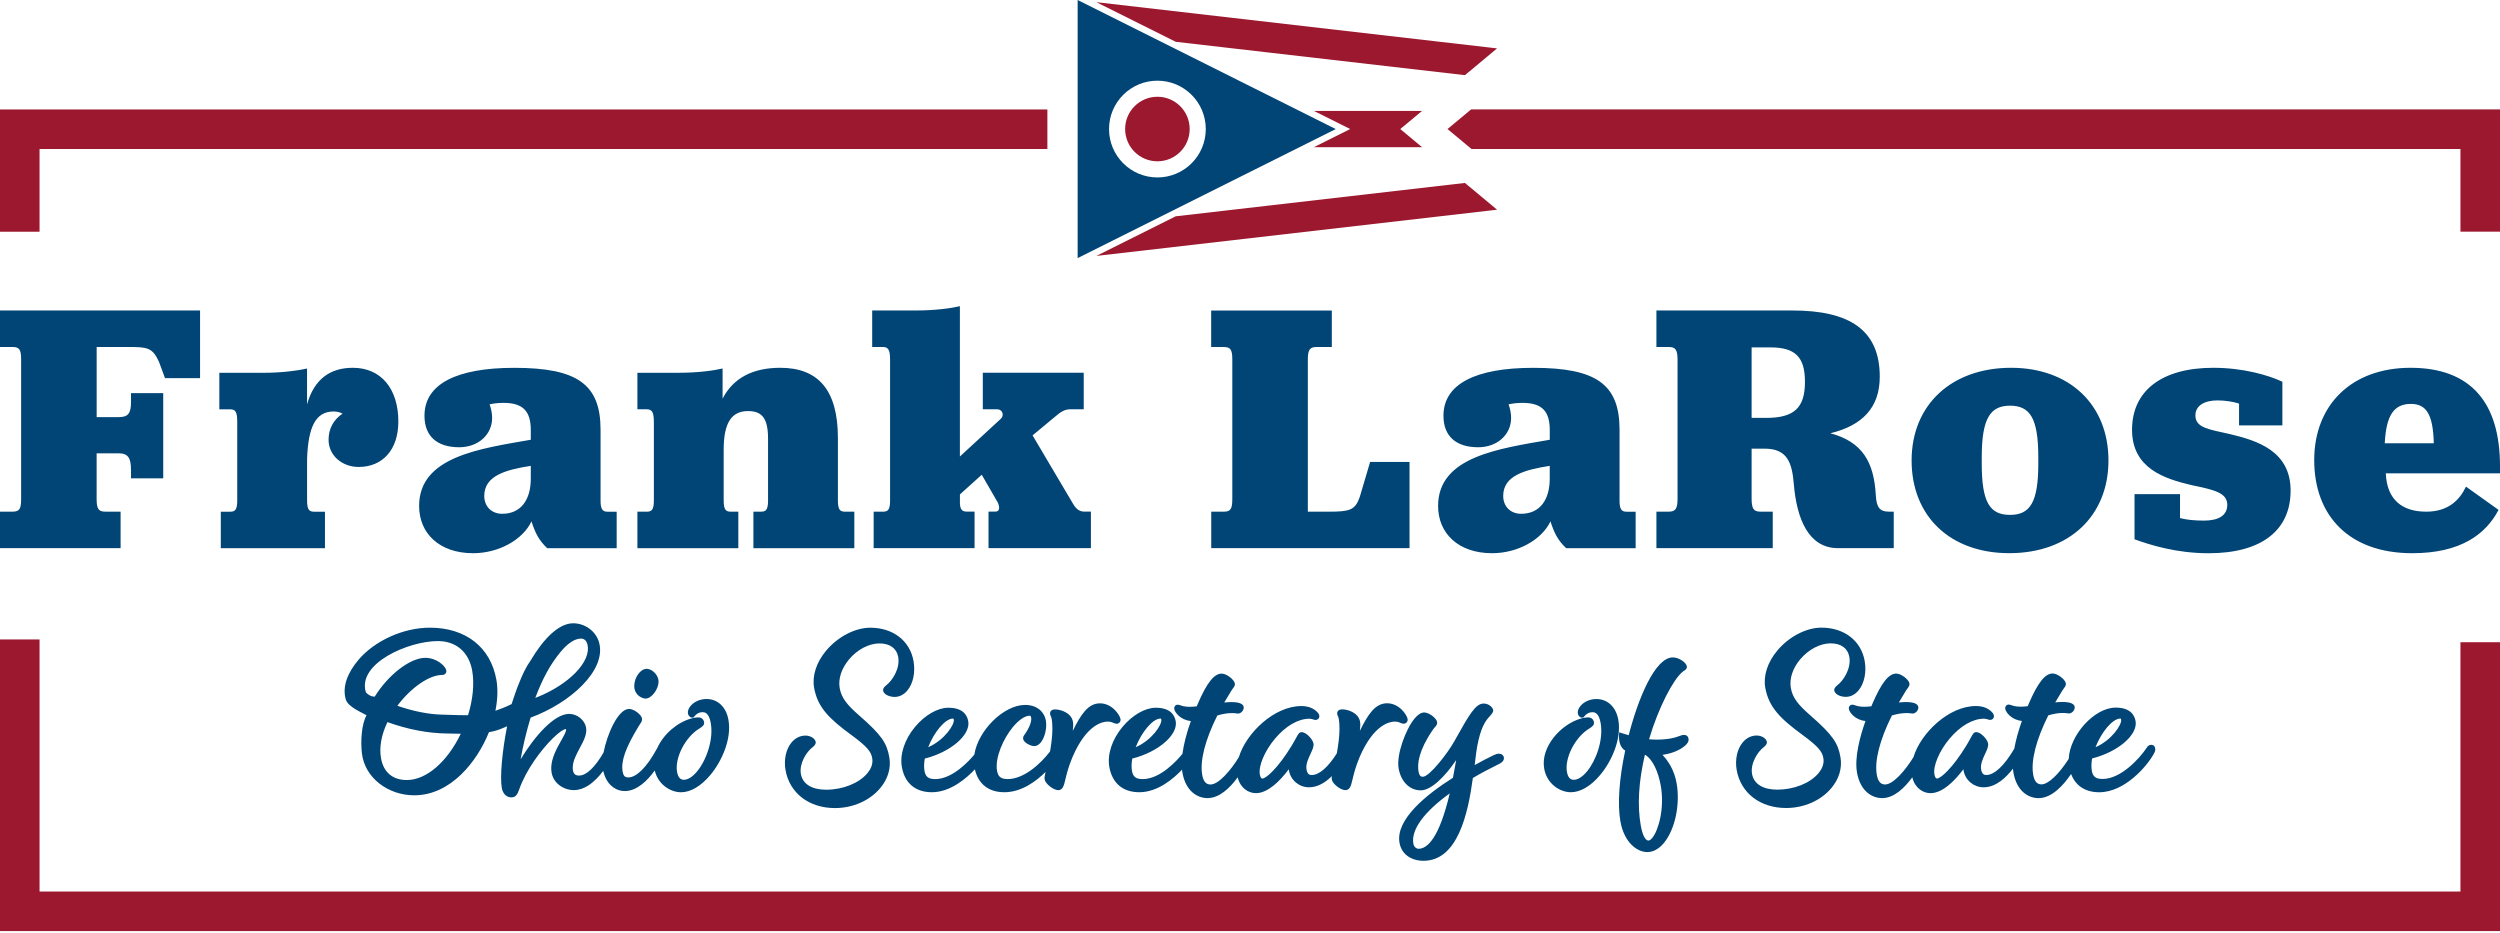 <?xml version="1.0" encoding="UTF-8" standalone="no"?>
<!DOCTYPE svg PUBLIC "-//W3C//DTD SVG 1.1//EN" "http://www.w3.org/Graphics/SVG/1.1/DTD/svg11.dtd">
<svg width="100%" height="100%" viewBox="0 0 756 282" version="1.1" xmlns="http://www.w3.org/2000/svg" xmlns:xlink="http://www.w3.org/1999/xlink" xml:space="preserve" xmlns:serif="http://www.serif.com/" style="fill-rule:evenodd;clip-rule:evenodd;stroke-linejoin:round;stroke-miterlimit:2;">
    <g transform="matrix(1,0,0,1,-18,-165.22)">
        <path id="Bottom_Line" d="M762.04,434.82L29.96,434.82L29.96,358.59L18,358.59L18,446.78L774,446.78L774,359.43L762.04,359.43L762.04,434.82Z" style="fill:rgb(156,24,47);fill-rule:nonzero;"/>
        <path id="FLR_OHSOS" d="M289.62,363.89C289.16,361.29 287.1,359.79 283.95,359.79C280.77,359.79 277.25,361.64 274.76,364.61C272.47,367.34 271.43,370.51 271.92,373.29C272.46,376.37 274.28,378.45 277.66,381.44C284.75,387.59 286.19,390.02 286.93,394.23C287.5,397.45 286.52,400.76 284.17,403.56C281.01,407.33 275.9,409.58 270.5,409.58C262.65,409.58 256.77,405.07 255.54,398.08C254.99,394.94 255.69,391.73 257.38,389.72C258.5,388.39 259.99,387.66 261.58,387.66C263.07,387.66 264.48,388.52 264.66,389.54C264.79,390.26 264.22,390.76 263.76,391.15C261.87,392.55 259.63,396.13 260.19,399.29C260.72,402.3 263.5,404.03 267.82,404.03C272.85,404.03 277.74,402.08 280.27,399.07C281.14,398.04 282.1,396.41 281.76,394.52C281.42,392.61 280.45,391.15 275.56,387.56C268.68,382.53 265.22,379.09 264.18,373.16C263.55,369.57 264.88,365.49 267.84,361.96C271.37,357.76 276.6,355.04 281.18,355.04C288.04,355.04 293.17,358.99 294.25,365.11C294.85,368.52 294.14,371.94 292.38,374.03C291.32,375.3 289.98,375.97 288.5,375.97C287.01,375.97 285.27,375.25 285.06,374.09C284.93,373.37 285.5,372.87 285.96,372.48C287.84,371.06 290.24,367.39 289.62,363.89ZM354.74,383.83C354.32,383.65 353.8,383.43 352.94,383.43C351.53,383.43 346.61,384.2 342.34,394.12C341.1,397.03 340.57,399.25 340.18,400.87C339.71,402.85 339.39,404.16 338,404.16C336.55,404.16 334.13,402.25 333.9,400.92C333.81,400.41 333.92,399.73 334.17,398.66C331.5,401.32 327,404.79 321.73,404.79C316.99,404.79 313.84,402.34 312.8,397.86C310.38,400.45 305.47,404.79 299.8,404.79C294.81,404.79 291.59,402.07 290.72,397.14C290.05,393.33 291.56,388.79 294.75,384.98C297.72,381.44 301.56,379.24 304.77,379.24C309.16,379.24 310.47,381.46 310.8,383.33C311.53,387.47 305.44,392.67 297.66,394.61C297.41,395.99 297.38,397.27 297.57,398.36C297.88,400.13 298.79,400.82 300.81,400.82C306.01,400.82 311.02,395.36 312.64,393.41C313.77,386.07 321.57,378.39 327.98,378.39C332,378.39 333.88,380.9 334.26,383.05C334.66,385.31 333.97,388.27 332.69,389.79C331.96,390.66 331.23,390.84 330.74,390.84C329.74,390.84 327.6,389.86 327.4,388.67C327.3,388.09 327.6,387.64 327.93,387.23C329.28,385.28 330.02,383.36 329.83,382.26C329.72,381.65 329.51,381.65 329.34,381.65C327.93,381.67 326.08,382.93 324.28,385.1C321.44,388.53 318.8,394.35 319.51,398.35C319.82,400.12 320.73,400.81 322.75,400.81C327.51,400.81 332.58,396.35 335.53,392.46L335.53,392.44C335.59,392.12 335.64,391.8 335.7,391.46C336.51,386.44 336.22,383.75 336.06,382.83C335.93,382.09 335.83,381.9 335.76,381.77C335.7,381.65 335.61,381.48 335.56,381.2C335.47,380.72 335.64,380.39 335.8,380.21C336.15,379.79 336.69,379.75 337.06,379.75C338.61,379.75 341.96,380.66 342.46,383.49C342.57,384.13 342.56,385 342.41,386.24C344.78,381.42 346.98,377.91 350.62,377.91C354.38,377.91 356.64,381.5 356.84,382.64C356.91,383.01 356.81,383.39 356.58,383.66C356.35,383.93 356,384.09 355.63,384.09C355.31,384.08 355.03,383.96 354.74,383.83ZM306.14,382.51C303.82,382.57 300.5,386.53 298.68,391.18C303.56,389.07 306.7,384.35 306.43,382.83C306.37,382.51 306.3,382.51 306.14,382.51ZM441.57,383.83C441.15,383.65 440.63,383.43 439.77,383.43C438.36,383.43 433.44,384.2 429.17,394.12C427.93,397.03 427.4,399.25 427.01,400.87C426.54,402.85 426.22,404.16 424.83,404.16C423.38,404.16 420.96,402.25 420.73,400.92C420.68,400.65 420.7,400.32 420.76,399.91C418.9,401.76 416.54,403.3 413.85,403.3C410.85,403.3 408.3,401.16 407.78,398.21C407.76,398.09 407.74,397.97 407.72,397.85C404.96,401.53 401.36,405.07 397.78,405.07C395.57,405.07 393.07,403.58 392.28,400.28C389.96,403.46 386.77,406.57 383.16,406.57C380.14,406.57 376.57,404.54 375.56,398.85C375.51,398.57 375.47,398.28 375.44,397.97C372.94,400.62 368.12,404.79 362.54,404.79C357.55,404.79 354.33,402.07 353.46,397.14C352.79,393.33 354.3,388.79 357.49,384.98C360.46,381.44 364.3,379.24 367.51,379.24C371.9,379.24 373.21,381.46 373.54,383.33C374.27,387.47 368.18,392.67 360.4,394.61C360.15,395.98 360.12,397.27 360.31,398.36C360.62,400.13 361.53,400.82 363.55,400.82C368.87,400.82 373.93,395.19 375.57,393.18C375.95,390.3 376.8,386.97 378.12,383.26C374.95,382.95 373.27,380.64 373.1,379.63C373.04,379.28 373.12,378.94 373.34,378.69C373.54,378.46 373.82,378.32 374.13,378.32C374.42,378.32 374.69,378.41 375,378.52C375.52,378.7 376.31,378.96 377.73,378.96C378.35,378.96 379.08,378.91 379.9,378.81L380.22,378.04C382.93,371.73 385.15,368.92 387.43,368.92C388.96,368.92 391.21,370.75 391.41,371.87C391.52,372.49 391.21,372.89 390.89,373.32C390.74,373.52 390.55,373.78 390.32,374.15C389.62,375.29 388.89,376.49 388.21,377.66C388.97,377.59 389.68,377.53 390.3,377.53C392.64,377.53 393.92,378.02 394.09,378.99C394.19,379.58 393.86,380.08 393.65,380.33C393.48,380.54 393.01,381.01 392.41,381.01C392.28,381.01 392.13,380.99 391.93,380.96C391.64,380.92 391.25,380.86 390.6,380.86C389.2,380.86 387.81,381.08 386.12,381.58C382.43,388.95 380.8,395.32 381.55,399.56C382.01,402.15 383.21,402.45 384.08,402.45C386.47,402.45 390.09,398.32 392.63,394.19C394.84,386.87 403.35,378.73 411.52,378.73C413.64,378.73 415.32,379.4 416.49,380.71C416.94,381.2 417.09,381.78 416.88,382.27C416.7,382.68 416.29,382.93 415.81,382.93C415.6,382.93 415.37,382.88 415.14,382.79C414.88,382.69 414.44,382.56 413.97,382.56C410.57,382.56 406.77,384.76 403.55,388.6C400.44,392.3 398.52,396.85 398.97,399.41C399.11,400.18 399.39,400.66 399.72,400.66C400.86,400.66 404.47,397.5 408.6,390.72C409.29,389.59 409.71,388.79 410.03,388.21C410.6,387.15 410.89,386.62 411.63,386.62C412.97,386.62 414.97,388.74 415.2,390.07C415.35,390.94 414.89,391.92 414.31,393.17C413.61,394.66 412.82,396.36 413.09,397.91C413.35,399.4 414.05,399.59 414.63,399.59C416.89,399.59 419.53,397.33 422.25,393.05C422.34,392.54 422.44,392.01 422.52,391.44C423.33,386.43 423.04,383.73 422.88,382.81C422.75,382.07 422.65,381.88 422.58,381.75C422.51,381.63 422.43,381.46 422.38,381.18C422.3,380.7 422.46,380.37 422.62,380.19C423.01,379.73 423.66,379.73 423.88,379.73C425.43,379.73 428.78,380.64 429.28,383.47C429.39,384.11 429.38,384.98 429.23,386.22C431.6,381.4 433.8,377.89 437.44,377.89C441.21,377.89 443.46,381.48 443.66,382.62C443.73,382.99 443.63,383.37 443.4,383.64C443.17,383.91 442.82,384.07 442.45,384.07C442.13,384.08 441.86,383.96 441.57,383.83ZM368.89,382.51C366.57,382.57 363.25,386.53 361.43,391.18C366.31,389.07 369.45,384.35 369.18,382.83C369.12,382.51 369.05,382.51 368.89,382.51ZM472.77,394.23C472.98,395.42 471.73,396.04 471.32,396.24C468.16,397.79 465.63,399.15 463.39,400.49C461.93,411.35 458.77,425.52 448.48,425.52C444.59,425.52 441.8,423.43 441.21,420.08C439.98,413.08 449.24,405.56 457.37,400.42C457.7,398.73 457.98,397.14 458.23,395.73C458.27,395.5 458.31,395.29 458.34,395.07C455.03,399.96 450.85,404.22 447.64,404.22C444.28,404.22 441.65,401.61 440.94,397.57C440.22,393.5 443.07,385.72 445.81,382.45C446.8,381.27 447.77,380.67 448.68,380.67C450.1,380.67 452.36,382.34 452.58,383.55C452.7,384.24 452.33,384.65 451.98,385.05C451.79,385.26 451.55,385.53 451.27,385.94C446.98,392.19 446.56,396.23 446.96,398.51C447.24,400.11 447.91,400.11 448.27,400.11C450.28,400.11 455.87,392.9 457.88,389.22L458.4,388.29C462.26,381.42 464.2,377.97 466.65,377.97C468.29,377.97 469.4,379.21 469.52,379.85C469.64,380.56 469.18,381.06 468.48,381.83C467.21,383.2 465.76,385.16 464.68,391.04C464.48,392.11 464.29,393.7 464.07,395.55C464.03,395.88 463.99,396.23 463.95,396.58C465.86,395.5 467.79,394.5 469.69,393.58C470.31,393.28 470.78,393.14 471.19,393.14C472.21,393.13 472.67,393.7 472.77,394.23ZM446.98,421.89C449.52,421.89 453.16,418.92 456.4,405.14C448.56,410.8 444.66,416.17 445.4,420.36C445.58,421.36 446.35,421.89 446.98,421.89ZM507.38,382.91C506.69,379.02 504.15,376.61 500.74,376.61C498.83,376.61 497.03,377.39 495.93,378.71C495.3,379.46 495.01,380.29 495.13,380.99C495.25,381.69 495.81,382.23 496.39,382.23L496.77,382.23L497.01,381.93C497.76,381.01 498.56,380.59 499.51,380.59C500.04,380.59 501.46,380.59 502.03,383.83C502.95,389.07 500.57,395.33 497.86,398.56C496.52,400.15 495.13,401.03 493.93,401.03C493.21,401.03 492.22,400.78 491.84,398.64C491.09,394.4 494.38,388.03 498.63,385.51C499.45,384.97 500.17,384.51 500,383.55C499.89,382.91 499.36,382.16 498.22,382.16C497.85,382.16 497.01,382.24 496.21,382.47C490.06,384.12 483.8,391.1 484.96,397.64C485.78,402.29 489.73,404.79 493.03,404.79C495.92,404.79 499.06,402.95 501.87,399.6C505.35,395.47 508.41,388.7 507.38,382.91ZM528.6,388.53C528.76,389.45 528.25,390.07 527.67,390.62C526.05,392.08 523.5,393.11 520.73,393.48C522.5,395.36 524.32,398.15 525.01,402.07C526.15,408.53 524.51,416.14 521.12,420.18C519.63,421.95 517.92,422.89 516.17,422.89C513.03,422.89 509.14,419.98 508.01,413.6C507.1,408.46 507.63,400.69 509.46,392.2C508.18,391.44 507.5,389.79 507.59,387.72L507.64,386.67L508.75,387.02C509.33,387.2 509.93,387.39 510.52,387.55C513.36,376.51 518.47,364.02 523.87,364.02C525.73,364.02 527.89,365.57 528.09,366.69C528.22,367.43 527.66,367.8 527.35,367.99C527.17,368.11 526.94,368.25 526.66,368.51C524.01,370.77 519.62,378.88 516.67,388.77C517.45,388.84 518.21,388.88 518.93,388.88C522.65,388.88 524.72,388.22 525.43,387.94C526.33,387.59 526.83,387.46 527.22,387.46C527.97,387.43 528.48,387.84 528.6,388.53ZM517.63,418.63C519.49,416.41 521.43,409.69 520.22,402.84C519.44,398.41 517.78,395.04 515.66,393.54C515.57,393.54 515.48,393.53 515.4,393.52C513.51,401.62 513.1,408.78 514.16,414.81C514.67,417.73 515.53,419.41 516.5,419.41C516.8,419.4 517.22,419.12 517.63,418.63ZM573.59,372.46C573.13,372.86 572.56,373.35 572.69,374.07C572.9,375.23 574.63,375.95 576.13,375.95C577.61,375.95 578.95,375.28 580.01,374.01C581.76,371.92 582.48,368.5 581.88,365.09C580.8,358.97 575.67,355.02 568.81,355.02C564.23,355.02 558.99,357.73 555.47,361.94C552.51,365.47 551.18,369.55 551.81,373.14C552.86,379.07 556.32,382.51 563.19,387.54C568.08,391.13 569.05,392.59 569.39,394.5C569.72,396.39 568.76,398.02 567.9,399.05C565.37,402.07 560.48,404.01 555.45,404.01C551.13,404.01 548.35,402.28 547.82,399.27C547.26,396.1 549.51,392.53 551.39,391.13C551.85,390.73 552.42,390.24 552.29,389.52C552.11,388.5 550.7,387.64 549.21,387.64C547.62,387.64 546.13,388.37 545.01,389.7C543.32,391.71 542.62,394.92 543.17,398.06C544.4,405.04 550.27,409.56 558.13,409.56C563.53,409.56 568.64,407.31 571.8,403.54C574.15,400.75 575.12,397.43 574.56,394.21C573.82,390.01 572.37,387.57 565.29,381.42C561.91,378.43 560.09,376.35 559.55,373.27C559.06,370.49 560.09,367.32 562.39,364.59C564.88,361.62 568.41,359.77 571.58,359.77C574.72,359.77 576.79,361.26 577.24,363.87C577.85,367.39 575.45,371.06 573.59,372.46ZM669.33,393.14C667.27,396.93 660.51,404.8 652.81,404.8C648.61,404.8 645.65,402.85 644.3,399.27C642.11,402.52 638.54,406.58 634.46,406.58C631.45,406.58 627.87,404.55 626.86,398.86C626.79,398.48 626.74,398.08 626.71,397.66C624.78,400.2 621.64,403.3 617.85,403.3C614.85,403.3 612.3,401.16 611.78,398.21C611.76,398.09 611.74,397.97 611.72,397.85C608.96,401.53 605.36,405.07 601.78,405.07C599.57,405.07 597.07,403.58 596.28,400.28C593.96,403.46 590.77,406.57 587.16,406.57C584.15,406.57 580.57,404.54 579.56,398.85C578.76,394.31 580.42,388.05 582.12,383.25C578.95,382.94 577.27,380.63 577.1,379.62C577.04,379.27 577.12,378.93 577.34,378.68C577.54,378.45 577.82,378.31 578.13,378.31C578.42,378.31 578.69,378.4 579,378.51C579.52,378.69 580.31,378.95 581.73,378.95C582.35,378.95 583.08,378.9 583.9,378.8L584.22,378.03C586.93,371.72 589.15,368.91 591.43,368.91C592.96,368.91 595.21,370.74 595.41,371.86C595.52,372.48 595.21,372.88 594.89,373.31C594.74,373.51 594.54,373.77 594.32,374.14C593.62,375.28 592.89,376.47 592.21,377.65C592.97,377.58 593.68,377.52 594.3,377.52C596.64,377.52 597.92,378.01 598.09,378.98C598.17,379.41 598.01,379.89 597.65,380.32C597.48,380.53 597.01,381 596.41,381C596.28,381 596.13,380.98 595.93,380.95C595.64,380.91 595.25,380.85 594.6,380.85C593.2,380.85 591.81,381.07 590.12,381.57C586.43,388.94 584.8,395.32 585.55,399.55C586.01,402.14 587.21,402.44 588.08,402.44C590.47,402.44 594.09,398.31 596.63,394.18C598.84,386.86 607.35,378.72 615.52,378.72C617.64,378.72 619.32,379.39 620.49,380.7C620.94,381.19 621.09,381.77 620.88,382.26C620.7,382.67 620.29,382.92 619.81,382.92C619.6,382.92 619.37,382.87 619.14,382.78C618.88,382.68 618.44,382.55 617.97,382.55C614.57,382.55 610.77,384.75 607.55,388.59C604.44,392.29 602.52,396.84 602.97,399.4C603.11,400.17 603.39,400.65 603.72,400.65C604.86,400.65 608.47,397.49 612.6,390.71C613.29,389.58 613.72,388.78 614.03,388.2C614.6,387.14 614.89,386.61 615.63,386.61C616.97,386.61 618.97,388.73 619.2,390.06C619.35,390.93 618.89,391.91 618.31,393.16C617.61,394.65 616.82,396.35 617.09,397.9C617.35,399.39 618.05,399.58 618.63,399.58C621.11,399.58 624.12,396.75 627.12,391.62C627.57,389.08 628.35,386.27 629.42,383.23C626.25,382.92 624.57,380.61 624.39,379.6C624.33,379.25 624.42,378.91 624.63,378.65C624.83,378.42 625.11,378.28 625.42,378.28C625.71,378.28 625.98,378.37 626.29,378.48C626.81,378.66 627.6,378.92 629.02,378.92C629.64,378.92 630.37,378.87 631.19,378.77L631.51,378C634.22,371.69 636.44,368.88 638.72,368.88C640.25,368.88 642.5,370.71 642.7,371.83C642.81,372.45 642.5,372.85 642.18,373.28C642.03,373.48 641.84,373.74 641.61,374.11C640.82,375.4 640.12,376.54 639.5,377.62C640.26,377.55 640.97,377.49 641.59,377.49C643.93,377.49 645.21,377.98 645.38,378.95C645.48,379.54 645.15,380.04 644.94,380.29C644.77,380.49 644.3,380.97 643.7,380.97C643.57,380.97 643.42,380.95 643.22,380.92C642.93,380.88 642.54,380.82 641.89,380.82C640.49,380.82 639.1,381.04 637.41,381.54C633.72,388.91 632.09,395.29 632.84,399.52C633.3,402.11 634.5,402.41 635.37,402.41C637.37,402.41 640.58,399.39 643.58,394.7C643.92,387.41 651.39,379.2 657.77,379.2C662.16,379.2 663.47,381.42 663.8,383.29C664.53,387.43 658.44,392.63 650.66,394.57C650.41,395.94 650.38,397.23 650.57,398.32C650.88,400.09 651.79,400.78 653.81,400.78C659.32,400.78 664.91,394.68 667.09,391.45C667.51,390.74 667.94,390.45 668.57,390.45C669.04,390.45 669.58,390.72 669.72,391.48C669.84,392.11 669.67,392.54 669.33,393.14ZM659.14,382.51C656.82,382.57 653.5,386.53 651.68,391.18C656.56,389.07 659.7,384.35 659.43,382.83C659.37,382.51 659.3,382.51 659.14,382.51ZM212.91,376.45C213.01,376.46 213.1,376.47 213.2,376.47C215.14,376.47 217.13,373.51 217.15,371.41C217.23,369.73 215.64,367.8 213.96,367.51C213.83,367.48 213.69,367.47 213.56,367.47C211.67,367.47 209.8,370.07 209.79,372.72C209.79,374.8 211.35,376.16 212.91,376.45ZM232.78,399.61C229.97,402.95 226.84,404.8 223.94,404.8C220.78,404.8 217.02,402.5 215.99,398.22C213.92,401.1 210.7,404.44 206.92,404.44C204.67,404.44 202.07,403.13 200.8,399.65C200.7,399.36 200.6,399.06 200.52,398.74C200.48,398.6 200.44,398.47 200.41,398.33C200.37,398.38 200.33,398.44 200.29,398.49C199.12,400.04 197.6,401.69 195.81,402.81C194.52,403.62 193.09,404.15 191.55,404.15C190.59,404.15 189.69,403.96 188.86,403.63C186.77,402.81 185.2,401.09 184.81,398.92C184.59,397.68 184.7,396.44 184.99,395.24C185.17,394.52 185.41,393.81 185.69,393.12C186.29,391.65 187.06,390.29 187.73,389.12C187.8,389 187.86,388.88 187.93,388.76C188.6,387.57 189.28,386.31 189.19,385.82C189.18,385.75 189.16,385.72 189.16,385.72C189.16,385.72 189.13,385.71 189.07,385.71C188.38,385.71 186.9,386.77 185.14,388.51C181.7,391.9 177.13,397.9 175,403.96L174.94,404.12C174.52,405.22 174.08,406.35 172.64,406.35C171.48,406.35 170.11,405.59 169.74,403.47C169.16,400.19 169.85,392.4 171.35,384.84C171.05,384.99 170.76,385.1 170.46,385.23C169.59,385.61 168.74,385.94 167.89,386.18C167.29,386.35 166.63,386.49 165.86,386.63C162.28,395.54 154.29,405.72 143.25,405.72C135.39,405.72 128.34,400.47 127.45,393.09C126.99,389.28 127.36,384.13 128.84,381.51C127.36,380.63 123.24,379.02 122.56,376.71C121.43,372.82 123.16,368.62 126.32,364.85C131.25,358.98 139.95,355.03 147.98,355.03C158.84,355.03 166.37,360.93 168.11,370.8C168.6,373.57 168.49,376.78 167.81,380.16C169.39,379.53 169.88,379.5 172.7,378.15C173.37,376.25 174.2,373.52 175.01,371.69C175.94,369.29 177.11,366.83 178.5,364.89C182.37,358.37 186.97,353.7 191.33,353.7C194.97,353.7 198.27,356.16 199.18,359.56C201.41,367.87 190.58,377.76 178.46,382.23C177.18,386.43 176.14,390.84 175.43,394.83C179.8,387.66 185.63,381.1 190.12,381.1C192.54,381.1 194.84,382.97 195.24,385.26C195.58,387.21 194.48,389.27 193.31,391.45C192.8,392.4 192.29,393.36 191.9,394.32C191.52,395.22 191.26,396.12 191.21,397C191.19,397.39 191.19,397.77 191.25,398.15C191.45,399.29 192,399.75 193.13,399.75C195.29,399.75 197.92,397.27 200.52,392.77C201.56,387.34 204.87,379.6 208.24,379.6C209.67,379.6 211.92,381.27 212.14,382.48C212.25,383.12 211.96,383.57 211.55,384.18C211.43,384.36 211.29,384.57 211.13,384.83C207.13,391.42 205.73,395.41 206.29,398.57C206.55,400.02 207.13,400.32 207.98,400.32C210.47,400.32 213.58,397.23 216.52,391.84C216.61,391.66 216.69,391.51 216.78,391.39C218.66,387.21 222.81,383.63 227.12,382.47C227.92,382.24 228.76,382.16 229.13,382.16C230.26,382.16 230.8,382.91 230.91,383.54C231.08,384.5 230.37,384.97 229.54,385.5C225.28,388.02 222,394.39 222.74,398.63C223.12,400.77 224.11,401.02 224.83,401.02C226.03,401.02 227.42,400.14 228.76,398.55C231.47,395.32 233.86,389.05 232.93,383.82C232.36,380.58 230.94,380.58 230.41,380.58C229.46,380.58 228.66,381.01 227.91,381.92L227.67,382.22L227.29,382.22C226.71,382.22 226.15,381.67 226.03,380.98C225.91,380.28 226.2,379.45 226.83,378.7C227.93,377.39 229.73,376.6 231.64,376.6C235.05,376.6 237.59,379.01 238.28,382.9C239.31,388.7 236.26,395.47 232.78,399.61ZM179.87,376.26C180.13,376.16 180.39,376.06 180.65,375.96C189.82,372.26 197.03,365.31 195.61,359.99C195.48,359.49 195.02,358.33 193.71,358.33C191.66,358.33 189.5,359.93 187.39,362.51C184.38,366.2 182.08,370.39 179.87,376.26ZM157.34,387.11C156.85,387.1 156.37,387.09 155.88,387.08C155,387.06 154.13,387.04 153.26,387.03C147.48,386.98 141.39,385.82 135.16,383.59C133.31,387.45 132.64,391.22 133.22,394.51C133.97,398.76 136.74,401.1 141.03,401.1C146.92,401.1 153.23,395.65 157.34,387.11ZM160.79,368.02C159.8,362.42 155.93,359.08 150.42,359.08C141.47,359.08 126.04,365.82 128.62,374.52C128.69,374.76 130.03,375.99 131.33,375.87C135.42,369.25 142.03,364.15 146.62,364.15C150.08,364.15 152.73,366.65 152.96,367.95C153.02,368.31 152.94,368.64 152.72,368.9C152.55,369.1 152.24,369.33 151.66,369.33C147.78,369.33 142.22,373.2 138.16,378.65C142.98,380.31 147.62,381.23 151.64,381.32C152.48,381.34 153.34,381.37 154.2,381.4C155.65,381.45 157.16,381.5 158.64,381.5C158.94,381.5 159.24,381.5 159.54,381.49C161.03,376.66 161.47,371.9 160.79,368.02ZM57.61,307.28C57.61,303.71 56.74,302.3 53.82,302.3L47.22,302.3L47.22,316.15C47.22,319.18 47.87,319.94 49.82,319.94L54.47,319.94L54.47,330.98L18,330.98L18,319.94L21.79,319.94C23.85,319.94 24.39,319.18 24.39,316.15L24.39,273.94C24.39,270.91 23.85,270.15 21.79,270.15L18,270.15L18,259.11L78.5,259.11L78.5,279.57L67.9,279.57L66.06,274.59C64.11,270.37 62.6,270.15 56.97,270.15L47.23,270.15L47.23,291.36L53.83,291.36C56.75,291.36 57.62,290.28 57.62,286.71L57.62,284.11L67.36,284.11L67.36,309.87L57.62,309.87L57.62,307.28L57.61,307.28ZM110.86,287.48C113.02,279.8 117.9,276.44 124.71,276.44C133.26,276.44 138.46,282.82 138.46,292.68C138.46,301.23 133.7,306.43 126.45,306.43C121.47,306.43 117.36,302.97 117.36,298.2C117.36,294.84 118.87,292.14 121.58,290.3C120.82,289.87 119.85,289.65 118.87,289.65C113.35,289.65 111.19,294.52 110.86,304.04L110.86,316.6C110.86,319.52 111.62,319.96 113.02,319.96L116.27,319.96L116.27,331L84.77,331L84.77,319.96L87.58,319.96C88.99,319.96 89.74,319.53 89.74,316.6L89.74,292.9C89.74,289.87 89.31,289 87.58,289L84.33,289L84.33,277.96L97.43,277.96C103.17,277.96 108.04,277.31 110.85,276.66L110.85,287.48L110.86,287.48ZM166.06,287.48C166.49,288.78 166.82,290.08 166.82,291.59C166.82,296.68 162.6,300.47 156.86,300.47C150.15,300.47 146.36,297.11 146.36,290.95C146.36,281.32 156.1,276.45 173.53,276.45C192.58,276.45 199.61,281.43 199.61,295.17L199.61,316.6C199.61,319.09 200.15,319.96 201.67,319.96L204.48,319.96L204.48,331L183.48,331C180.99,328.62 179.91,326.56 178.72,322.88C176.12,328.4 168.87,332.51 161.08,332.51C150.8,332.51 144.74,326.45 144.74,318.22C144.74,303.28 163.14,300.9 178.51,298.2L178.51,295.28C178.51,289.65 176.24,287.05 170.28,287.05C168.55,287.04 167.15,287.26 166.06,287.48ZM178.51,309.99L178.51,306.09C171.04,307.28 164.44,309.01 164.44,315.18C164.44,318.43 166.71,320.59 169.85,320.59C175.59,320.6 178.51,316.27 178.51,309.99ZM236.52,285.75C239.77,279.47 245.72,276.44 253.95,276.44C265.42,276.44 271.38,283.15 271.38,297.65L271.38,316.59C271.38,319.51 272.14,319.95 273.54,319.95L276.35,319.95L276.35,330.99L245.83,330.99L245.83,319.95L248.1,319.95C249.51,319.95 250.26,319.52 250.26,316.59L250.26,297.97C250.26,291.8 248.53,289.53 244.2,289.53C239.33,289.53 236.84,292.89 236.84,301.22L236.84,316.59C236.84,319.51 237.6,319.95 239,319.95L241.27,319.95L241.27,330.99L210.75,330.99L210.75,319.95L213.56,319.95C214.97,319.95 215.73,319.52 215.73,316.59L215.73,292.89C215.73,289.86 215.19,288.99 213.56,288.99L210.75,288.99L210.75,277.95L223.2,277.95C228.94,277.95 233.81,277.3 236.51,276.65L236.51,285.75L236.52,285.75ZM282.19,319.95L285,319.95C286.41,319.95 287.16,319.52 287.16,316.59L287.16,274.05C287.16,271.02 286.62,270.15 285,270.15L281.75,270.15L281.75,259.11L294.85,259.11C300.69,259.11 305.57,258.46 308.27,257.81L308.27,303.27L320.61,291.9C321.8,290.82 321.15,288.98 319.53,288.98L315.2,288.98L315.2,277.94L345.72,277.94L345.72,288.98L341.72,288.98C339.88,288.98 338.69,289.85 337.28,291.04L330.25,296.88L342.48,317.55C343.67,319.61 344.86,319.93 345.94,319.93L347.89,319.93L347.89,330.97L316.93,330.97L316.93,319.93L318.99,319.93C320.29,319.93 320.4,318.74 319.75,317.22L314.88,308.78L308.28,314.73L308.28,316.57C308.17,319.49 309.04,319.93 310.44,319.93L312.71,319.93L312.71,330.97L282.19,330.97L282.19,319.95ZM384.26,319.95L388.05,319.95C390.11,319.95 390.65,319.19 390.65,316.05L390.65,273.95C390.65,270.92 390.11,270.16 388.05,270.16L384.26,270.16L384.26,259.12L420.74,259.12L420.74,270.16L416.09,270.16C414.14,270.16 413.49,270.92 413.49,273.95L413.49,319.95L419.77,319.95C426.16,319.95 427.78,319.52 429.19,315.51L432.33,304.9L444.24,304.9L444.24,330.98L384.28,330.98L384.28,319.95L384.26,319.95ZM474.2,287.48C474.63,288.78 474.96,290.08 474.96,291.59C474.96,296.68 470.74,300.47 465,300.47C458.29,300.47 454.5,297.11 454.5,290.95C454.5,281.32 464.24,276.45 481.67,276.45C500.72,276.45 507.75,281.43 507.75,295.17L507.75,316.6C507.75,319.09 508.29,319.96 509.81,319.96L512.62,319.96L512.62,331L491.62,331C489.13,328.62 488.05,326.56 486.86,322.88C484.26,328.4 477.01,332.51 469.22,332.51C458.94,332.51 452.88,326.45 452.88,318.22C452.88,303.28 471.28,300.9 486.65,298.2L486.65,295.28C486.65,289.65 484.38,287.05 478.42,287.05C476.69,287.04 475.28,287.26 474.2,287.48ZM486.64,309.99L486.64,306.09C479.17,307.28 472.57,309.01 472.57,315.18C472.57,318.43 474.84,320.59 477.98,320.59C483.72,320.6 486.64,316.27 486.64,309.99ZM571.5,296.24C581.24,298.84 584.71,305.01 585.25,315.07C585.47,318.64 586.44,319.94 589.15,319.94L590.67,319.94L590.67,330.98L573.78,330.98C564.8,330.98 561.33,321.89 560.47,311.82C559.93,305.11 558.52,300.89 551.59,300.89L547.69,300.89L547.69,316.04C547.69,319.07 548.34,319.94 550.29,319.94L554.08,319.94L554.08,330.98L518.9,330.98L518.9,319.94L522.69,319.94C524.64,319.94 525.29,319.07 525.29,316.04L525.29,273.94C525.29,271.02 524.64,270.15 522.69,270.15L518.9,270.15L518.9,259.11L560.03,259.11C577.24,259.11 586.44,264.96 586.44,279.13C586.43,288.45 581.24,293.86 571.5,296.24ZM547.69,291.59L552.02,291.59C560.46,291.59 563.82,288.67 563.82,280.66C563.82,273.08 560.79,270.27 553.32,270.27L547.69,270.27L547.69,291.59ZM596.07,304.47C596.07,287.69 608.08,276.44 626.16,276.44C643.8,276.44 655.6,287.59 655.6,304.47C655.6,321.25 643.69,332.5 625.62,332.5C607.76,332.5 596.07,321.36 596.07,304.47ZM634.38,305.44L634.38,303.49C634.38,291.69 631.89,287.9 625.83,287.9C619.88,287.9 617.28,291.69 617.28,303.49L617.28,305.44C617.28,317.24 619.77,320.92 625.83,320.92C631.89,320.92 634.38,317.13 634.38,305.44ZM663.49,314.64L677.24,314.64L677.24,321.89C679.3,322.43 681.68,322.65 684.49,322.65C688.82,322.65 691.53,321.14 691.53,317.89C691.53,314.21 687.52,313.34 680.81,311.94C672.48,309.99 662.73,306.85 662.73,295.16C662.73,283.58 671.5,276.44 687.3,276.44C696.39,276.44 704.08,278.71 708.19,280.66L708.19,293.87L695.09,293.87L695.09,287.27C693.57,286.73 690.87,286.3 688.6,286.3C684.38,286.3 681.89,288.03 681.89,290.85C681.89,294.64 686.11,295.07 692.28,296.48C700.51,298.43 710.68,301.57 710.68,313.58C710.68,325.49 702.02,332.52 685.89,332.52C676.15,332.52 668.25,330.03 663.48,328.3L663.48,314.64L663.49,314.64ZM739.47,308.37C739.79,316.27 744.34,319.95 751.7,319.95C758.3,319.95 761.77,316.49 763.71,312.37L773.56,319.41C769.66,326.88 761.98,332.51 747.48,332.51C728.21,332.51 717.82,321.04 717.82,304.37C717.82,287.59 729.19,276.44 746.94,276.44C765.34,276.44 774,287.15 774,306.2L774,308.36L739.47,308.36L739.47,308.37ZM739.15,299.27L753.98,299.27C753.76,290.5 751.71,287.36 747.05,287.36C741.96,287.37 739.58,290.72 739.15,299.27Z" style="fill:rgb(0,69,118);fill-rule:nonzero;"/>
        <path id="Top_Line" d="M334.73,210.28L29.96,210.28L29.96,235.29L18,235.29L18,198.32L334.73,198.32L334.73,210.28ZM462.84,198.32L455.73,204.24L462.97,210.27L762.04,210.27L762.04,235.28L774,235.28L774,198.31L462.84,198.31L462.84,198.32Z" style="fill:rgb(156,24,47);fill-rule:nonzero;"/>
        <g id="Burgee">
            <path d="M415.32,198.76L426.29,204.24L415.32,209.73L448.03,209.73L441.44,204.24L448.03,198.76L415.32,198.76Z" style="fill:rgb(156,24,47);fill-rule:nonzero;"/>
            <path d="M460.99,187.95L469.32,181.02L470.71,179.85L469.47,179.71L349.55,165.88L373.53,177.86L460.99,187.95Z" style="fill:rgb(156,24,47);fill-rule:nonzero;"/>
            <path d="M343.88,165.22L343.88,243.27L421.93,204.25L343.88,165.22ZM368,218.88C359.92,218.88 353.37,212.33 353.37,204.25C353.37,196.17 359.92,189.62 368,189.62C376.08,189.62 382.63,196.17 382.63,204.25C382.63,212.33 376.08,218.88 368,218.88Z" style="fill:rgb(0,69,118);fill-rule:nonzero;"/>
            <path d="M460.99,220.54L373.53,230.63L349.55,242.61L469.47,228.78L470.71,228.63L469.32,227.47L460.99,220.54Z" style="fill:rgb(156,24,47);fill-rule:nonzero;"/>
            <circle cx="368" cy="204.24" r="9.76" style="fill:rgb(156,24,47);"/>
        </g>
    </g>
</svg>
